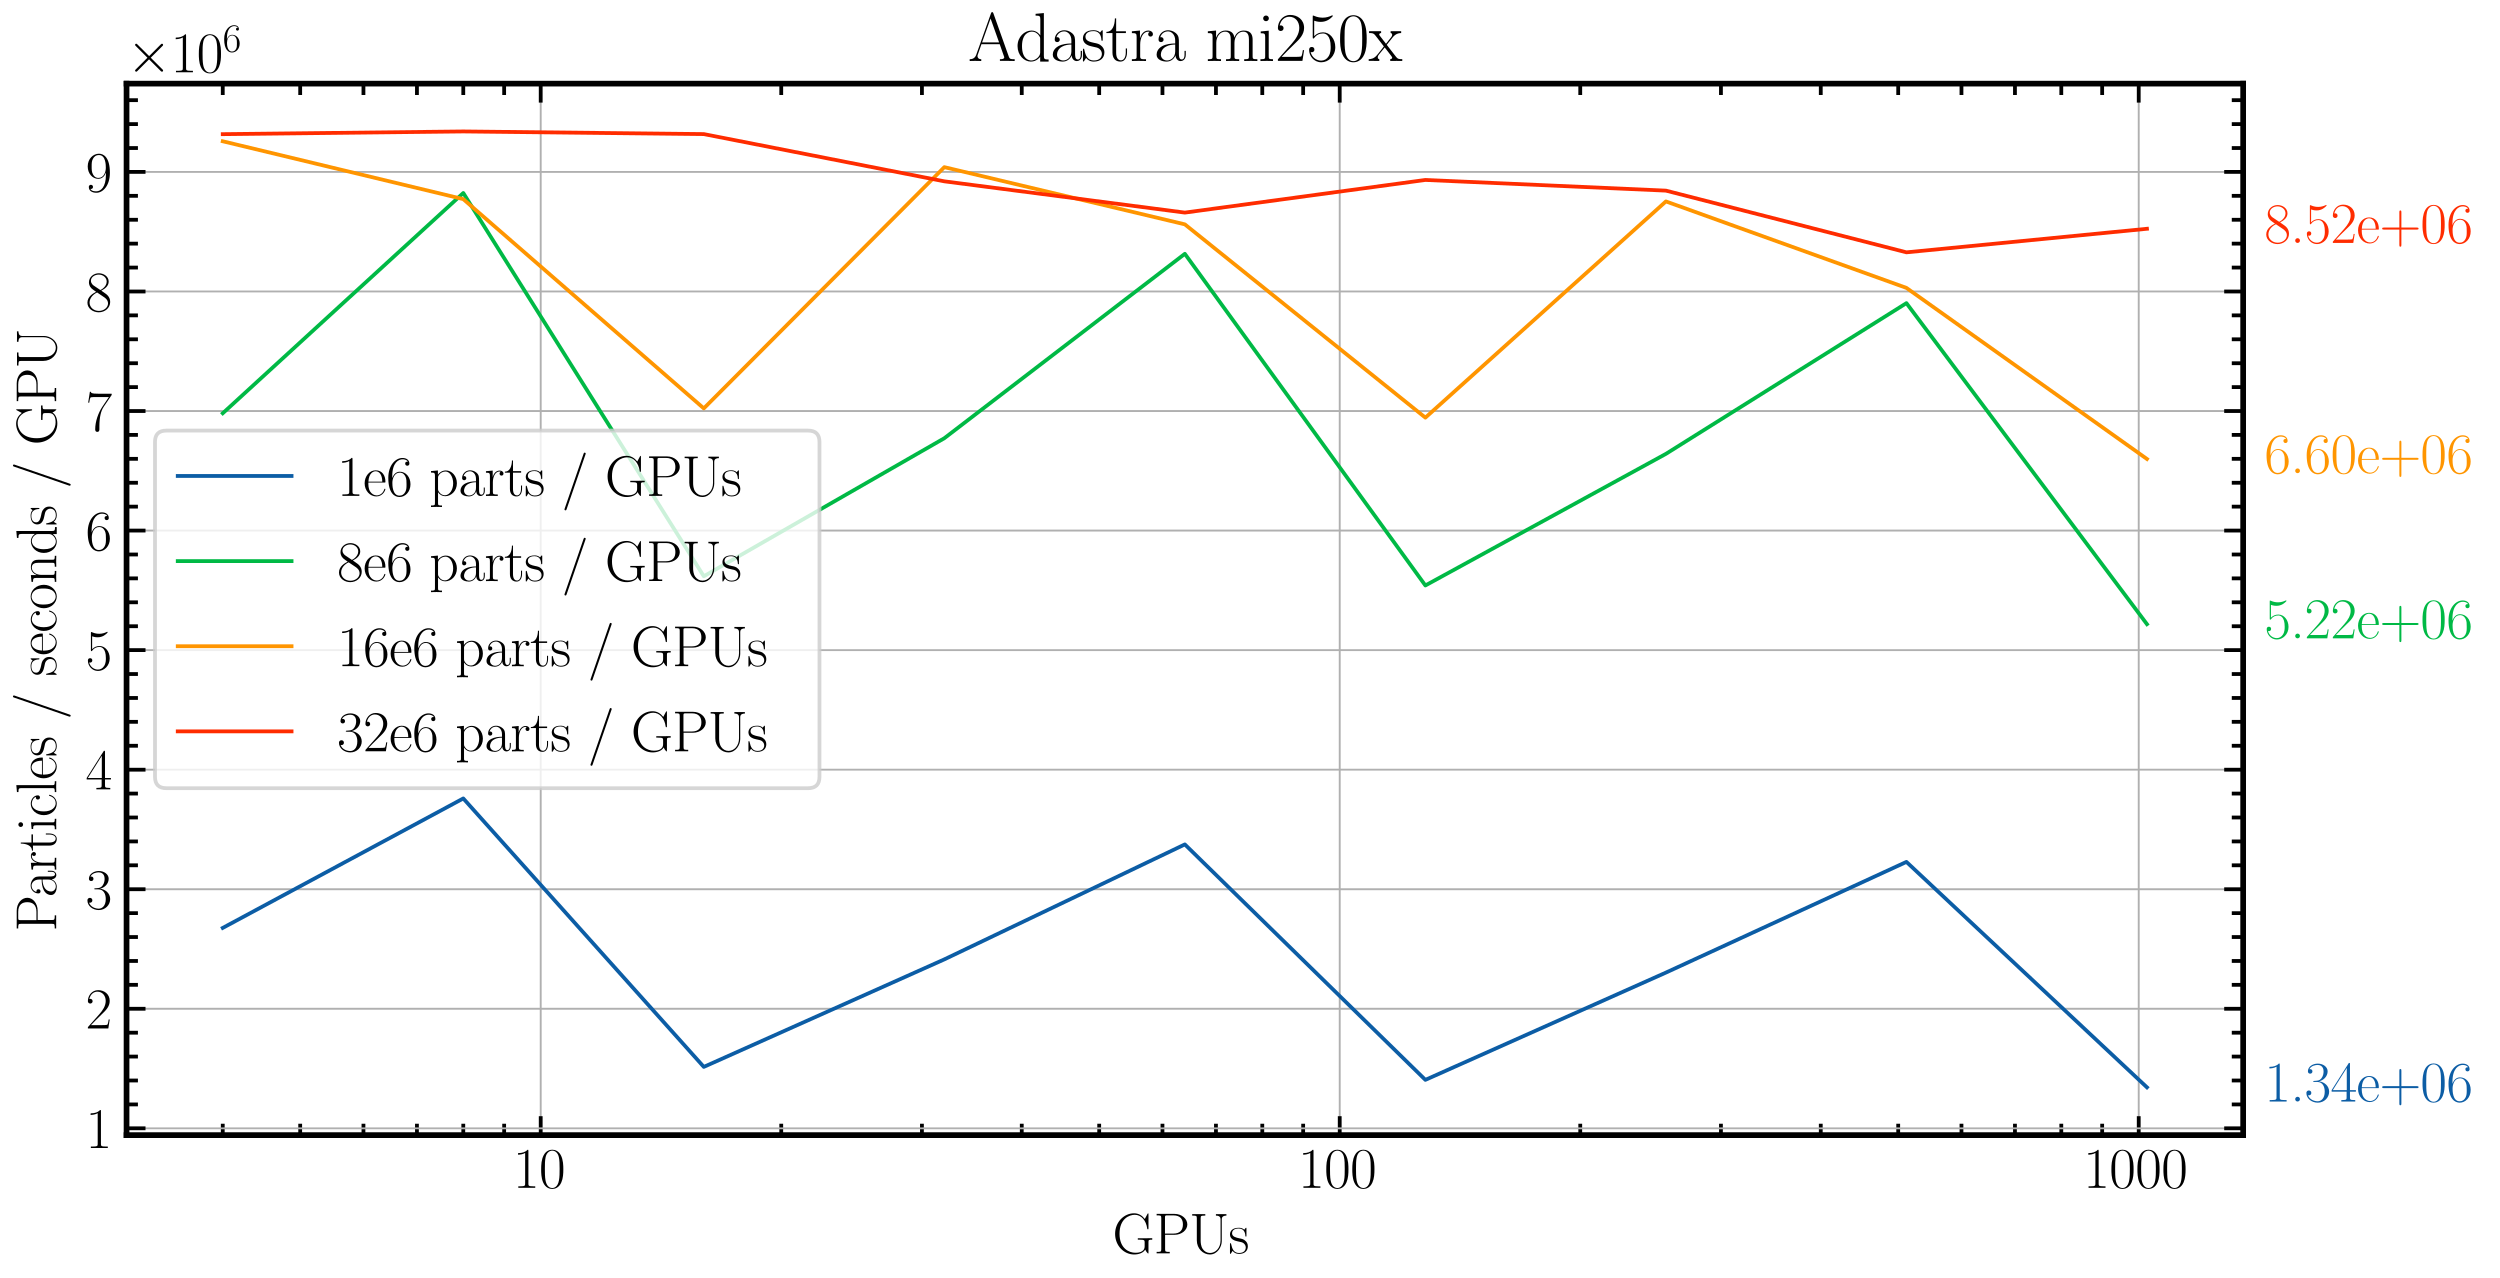 <?xml version="1.0" encoding="utf-8" standalone="no"?>
<!DOCTYPE svg PUBLIC "-//W3C//DTD SVG 1.1//EN"
  "http://www.w3.org/Graphics/SVG/1.1/DTD/svg11.dtd">
<svg xmlns:xlink="http://www.w3.org/1999/xlink" width="659.07pt" height="336.92pt" viewBox="0 0 659.07 336.92" xmlns="http://www.w3.org/2000/svg" version="1.1">
 <defs>
  <style type="text/css">*{stroke-linejoin: round; stroke-linecap: butt}</style>
 </defs>
 <g id="figure_1">
  <g id="patch_1">
   <path d="M 0 336.92 
L 659.07 336.92 
L 659.07 0 
L 0 0 
z
" style="fill: #ffffff"/>
  </g>
  <g id="axes_1">
   <g id="patch_2">
    <path d="M 33.36 299.253 
L 591.36 299.253 
L 591.36 22.053 
L 33.36 22.053 
z
" style="fill: #ffffff"/>
   </g>
   <g id="matplotlib.axis_1">
    <g id="xtick_1">
     <g id="line2d_1">
      <path d="M 142.546 299.253 
L 142.546 22.053 
" clip-path="url(#pb8ce5c65e7)" style="fill: none; stroke: #b0b0b0; stroke-width: 0.5; stroke-linecap: square"/>
     </g>
     <g id="line2d_2">
      <defs>
       <path id="mecbcd2a575" d="M 0 0 
L 0 -5 
" style="stroke: #000000"/>
      </defs>
      <g>
       <use xlink:href="#mecbcd2a575" x="142.546" y="299.253" style="stroke: #000000"/>
      </g>
     </g>
     <g id="line2d_3">
      <defs>
       <path id="meab57b205f" d="M 0 0 
L 0 5 
" style="stroke: #000000"/>
      </defs>
      <g>
       <use xlink:href="#meab57b205f" x="142.546" y="22.053" style="stroke: #000000"/>
      </g>
     </g>
     <g id="text_1">
      <!-- $\mathdefault{10}$ -->
      <g transform="translate(135.23 313.131) scale(0.15 -0.15)">
       <defs>
        <path id="CMR17-31" d="M 1702 4058 
C 1702 4192 1696 4192 1606 4192 
C 1357 3916 979 3827 621 3827 
C 602 3827 570 3827 563 3808 
C 557 3795 557 3782 557 3648 
C 755 3648 1088 3686 1344 3839 
L 1344 461 
C 1344 236 1331 160 781 160 
L 589 160 
L 589 0 
C 896 0 1216 0 1523 0 
C 1830 0 2150 0 2458 0 
L 2458 160 
L 2266 160 
C 1715 160 1702 230 1702 458 
L 1702 4058 
z
" transform="scale(0.016)"/>
        <path id="CMR17-30" d="M 2688 2025 
C 2688 2416 2682 3080 2413 3591 
C 2176 4039 1798 4198 1466 4198 
C 1158 4198 768 4058 525 3597 
C 269 3118 243 2524 243 2025 
C 243 1661 250 1106 448 619 
C 723 -39 1216 -128 1466 -128 
C 1760 -128 2208 -7 2470 600 
C 2662 1042 2688 1559 2688 2025 
z
M 1466 -26 
C 1056 -26 813 325 723 812 
C 653 1188 653 1738 653 2096 
C 653 2588 653 2997 736 3387 
C 858 3929 1216 4096 1466 4096 
C 1728 4096 2067 3923 2189 3400 
C 2272 3036 2278 2607 2278 2096 
C 2278 1680 2278 1169 2202 792 
C 2067 95 1690 -26 1466 -26 
z
" transform="scale(0.016)"/>
       </defs>
       <use xlink:href="#CMR17-31" transform="scale(0.996)"/>
       <use xlink:href="#CMR17-30" transform="translate(45.69 0) scale(0.996)"/>
      </g>
     </g>
    </g>
    <g id="xtick_2">
     <g id="line2d_4">
      <path d="M 353.187 299.253 
L 353.187 22.053 
" clip-path="url(#pb8ce5c65e7)" style="fill: none; stroke: #b0b0b0; stroke-width: 0.5; stroke-linecap: square"/>
     </g>
     <g id="line2d_5">
      <g>
       <use xlink:href="#mecbcd2a575" x="353.187" y="299.253" style="stroke: #000000"/>
      </g>
     </g>
     <g id="line2d_6">
      <g>
       <use xlink:href="#meab57b205f" x="353.187" y="22.053" style="stroke: #000000"/>
      </g>
     </g>
     <g id="text_2">
      <!-- $\mathdefault{100}$ -->
      <g transform="translate(342.212 313.131) scale(0.15 -0.15)">
       <use xlink:href="#CMR17-31" transform="scale(0.996)"/>
       <use xlink:href="#CMR17-30" transform="translate(45.69 0) scale(0.996)"/>
       <use xlink:href="#CMR17-30" transform="translate(91.381 0) scale(0.996)"/>
      </g>
     </g>
    </g>
    <g id="xtick_3">
     <g id="line2d_7">
      <path d="M 563.827 299.253 
L 563.827 22.053 
" clip-path="url(#pb8ce5c65e7)" style="fill: none; stroke: #b0b0b0; stroke-width: 0.5; stroke-linecap: square"/>
     </g>
     <g id="line2d_8">
      <g>
       <use xlink:href="#mecbcd2a575" x="563.827" y="299.253" style="stroke: #000000"/>
      </g>
     </g>
     <g id="line2d_9">
      <g>
       <use xlink:href="#meab57b205f" x="563.827" y="22.053" style="stroke: #000000"/>
      </g>
     </g>
     <g id="text_3">
      <!-- $\mathdefault{1000}$ -->
      <g transform="translate(549.194 313.131) scale(0.15 -0.15)">
       <use xlink:href="#CMR17-31" transform="scale(0.996)"/>
       <use xlink:href="#CMR17-30" transform="translate(45.69 0) scale(0.996)"/>
       <use xlink:href="#CMR17-30" transform="translate(91.381 0) scale(0.996)"/>
       <use xlink:href="#CMR17-30" transform="translate(137.071 0) scale(0.996)"/>
      </g>
     </g>
    </g>
    <g id="xtick_4">
     <g id="line2d_10">
      <defs>
       <path id="m9c20b7ab90" d="M 0 0 
L 0 -3 
" style="stroke: #000000"/>
      </defs>
      <g>
       <use xlink:href="#m9c20b7ab90" x="58.724" y="299.253" style="stroke: #000000"/>
      </g>
     </g>
     <g id="line2d_11">
      <defs>
       <path id="mf981d52b61" d="M 0 0 
L 0 3 
" style="stroke: #000000"/>
      </defs>
      <g>
       <use xlink:href="#mf981d52b61" x="58.724" y="22.053" style="stroke: #000000"/>
      </g>
     </g>
    </g>
    <g id="xtick_5">
     <g id="line2d_12">
      <g>
       <use xlink:href="#m9c20b7ab90" x="79.137" y="299.253" style="stroke: #000000"/>
      </g>
     </g>
     <g id="line2d_13">
      <g>
       <use xlink:href="#mf981d52b61" x="79.137" y="22.053" style="stroke: #000000"/>
      </g>
     </g>
    </g>
    <g id="xtick_6">
     <g id="line2d_14">
      <g>
       <use xlink:href="#m9c20b7ab90" x="95.816" y="299.253" style="stroke: #000000"/>
      </g>
     </g>
     <g id="line2d_15">
      <g>
       <use xlink:href="#mf981d52b61" x="95.816" y="22.053" style="stroke: #000000"/>
      </g>
     </g>
    </g>
    <g id="xtick_7">
     <g id="line2d_16">
      <g>
       <use xlink:href="#m9c20b7ab90" x="109.917" y="299.253" style="stroke: #000000"/>
      </g>
     </g>
     <g id="line2d_17">
      <g>
       <use xlink:href="#mf981d52b61" x="109.917" y="22.053" style="stroke: #000000"/>
      </g>
     </g>
    </g>
    <g id="xtick_8">
     <g id="line2d_18">
      <g>
       <use xlink:href="#m9c20b7ab90" x="122.133" y="299.253" style="stroke: #000000"/>
      </g>
     </g>
     <g id="line2d_19">
      <g>
       <use xlink:href="#mf981d52b61" x="122.133" y="22.053" style="stroke: #000000"/>
      </g>
     </g>
    </g>
    <g id="xtick_9">
     <g id="line2d_20">
      <g>
       <use xlink:href="#m9c20b7ab90" x="132.908" y="299.253" style="stroke: #000000"/>
      </g>
     </g>
     <g id="line2d_21">
      <g>
       <use xlink:href="#mf981d52b61" x="132.908" y="22.053" style="stroke: #000000"/>
      </g>
     </g>
    </g>
    <g id="xtick_10">
     <g id="line2d_22">
      <g>
       <use xlink:href="#m9c20b7ab90" x="205.955" y="299.253" style="stroke: #000000"/>
      </g>
     </g>
     <g id="line2d_23">
      <g>
       <use xlink:href="#mf981d52b61" x="205.955" y="22.053" style="stroke: #000000"/>
      </g>
     </g>
    </g>
    <g id="xtick_11">
     <g id="line2d_24">
      <g>
       <use xlink:href="#m9c20b7ab90" x="243.047" y="299.253" style="stroke: #000000"/>
      </g>
     </g>
     <g id="line2d_25">
      <g>
       <use xlink:href="#mf981d52b61" x="243.047" y="22.053" style="stroke: #000000"/>
      </g>
     </g>
    </g>
    <g id="xtick_12">
     <g id="line2d_26">
      <g>
       <use xlink:href="#m9c20b7ab90" x="269.364" y="299.253" style="stroke: #000000"/>
      </g>
     </g>
     <g id="line2d_27">
      <g>
       <use xlink:href="#mf981d52b61" x="269.364" y="22.053" style="stroke: #000000"/>
      </g>
     </g>
    </g>
    <g id="xtick_13">
     <g id="line2d_28">
      <g>
       <use xlink:href="#m9c20b7ab90" x="289.777" y="299.253" style="stroke: #000000"/>
      </g>
     </g>
     <g id="line2d_29">
      <g>
       <use xlink:href="#mf981d52b61" x="289.777" y="22.053" style="stroke: #000000"/>
      </g>
     </g>
    </g>
    <g id="xtick_14">
     <g id="line2d_30">
      <g>
       <use xlink:href="#m9c20b7ab90" x="306.456" y="299.253" style="stroke: #000000"/>
      </g>
     </g>
     <g id="line2d_31">
      <g>
       <use xlink:href="#mf981d52b61" x="306.456" y="22.053" style="stroke: #000000"/>
      </g>
     </g>
    </g>
    <g id="xtick_15">
     <g id="line2d_32">
      <g>
       <use xlink:href="#m9c20b7ab90" x="320.558" y="299.253" style="stroke: #000000"/>
      </g>
     </g>
     <g id="line2d_33">
      <g>
       <use xlink:href="#mf981d52b61" x="320.558" y="22.053" style="stroke: #000000"/>
      </g>
     </g>
    </g>
    <g id="xtick_16">
     <g id="line2d_34">
      <g>
       <use xlink:href="#m9c20b7ab90" x="332.773" y="299.253" style="stroke: #000000"/>
      </g>
     </g>
     <g id="line2d_35">
      <g>
       <use xlink:href="#mf981d52b61" x="332.773" y="22.053" style="stroke: #000000"/>
      </g>
     </g>
    </g>
    <g id="xtick_17">
     <g id="line2d_36">
      <g>
       <use xlink:href="#m9c20b7ab90" x="343.548" y="299.253" style="stroke: #000000"/>
      </g>
     </g>
     <g id="line2d_37">
      <g>
       <use xlink:href="#mf981d52b61" x="343.548" y="22.053" style="stroke: #000000"/>
      </g>
     </g>
    </g>
    <g id="xtick_18">
     <g id="line2d_38">
      <g>
       <use xlink:href="#m9c20b7ab90" x="416.596" y="299.253" style="stroke: #000000"/>
      </g>
     </g>
     <g id="line2d_39">
      <g>
       <use xlink:href="#mf981d52b61" x="416.596" y="22.053" style="stroke: #000000"/>
      </g>
     </g>
    </g>
    <g id="xtick_19">
     <g id="line2d_40">
      <g>
       <use xlink:href="#m9c20b7ab90" x="453.688" y="299.253" style="stroke: #000000"/>
      </g>
     </g>
     <g id="line2d_41">
      <g>
       <use xlink:href="#mf981d52b61" x="453.688" y="22.053" style="stroke: #000000"/>
      </g>
     </g>
    </g>
    <g id="xtick_20">
     <g id="line2d_42">
      <g>
       <use xlink:href="#m9c20b7ab90" x="480.005" y="299.253" style="stroke: #000000"/>
      </g>
     </g>
     <g id="line2d_43">
      <g>
       <use xlink:href="#mf981d52b61" x="480.005" y="22.053" style="stroke: #000000"/>
      </g>
     </g>
    </g>
    <g id="xtick_21">
     <g id="line2d_44">
      <g>
       <use xlink:href="#m9c20b7ab90" x="500.418" y="299.253" style="stroke: #000000"/>
      </g>
     </g>
     <g id="line2d_45">
      <g>
       <use xlink:href="#mf981d52b61" x="500.418" y="22.053" style="stroke: #000000"/>
      </g>
     </g>
    </g>
    <g id="xtick_22">
     <g id="line2d_46">
      <g>
       <use xlink:href="#m9c20b7ab90" x="517.097" y="299.253" style="stroke: #000000"/>
      </g>
     </g>
     <g id="line2d_47">
      <g>
       <use xlink:href="#mf981d52b61" x="517.097" y="22.053" style="stroke: #000000"/>
      </g>
     </g>
    </g>
    <g id="xtick_23">
     <g id="line2d_48">
      <g>
       <use xlink:href="#m9c20b7ab90" x="531.198" y="299.253" style="stroke: #000000"/>
      </g>
     </g>
     <g id="line2d_49">
      <g>
       <use xlink:href="#mf981d52b61" x="531.198" y="22.053" style="stroke: #000000"/>
      </g>
     </g>
    </g>
    <g id="xtick_24">
     <g id="line2d_50">
      <g>
       <use xlink:href="#m9c20b7ab90" x="543.414" y="299.253" style="stroke: #000000"/>
      </g>
     </g>
     <g id="line2d_51">
      <g>
       <use xlink:href="#mf981d52b61" x="543.414" y="22.053" style="stroke: #000000"/>
      </g>
     </g>
    </g>
    <g id="xtick_25">
     <g id="line2d_52">
      <g>
       <use xlink:href="#m9c20b7ab90" x="554.189" y="299.253" style="stroke: #000000"/>
      </g>
     </g>
     <g id="line2d_53">
      <g>
       <use xlink:href="#mf981d52b61" x="554.189" y="22.053" style="stroke: #000000"/>
      </g>
     </g>
    </g>
    <g id="text_4">
     <!-- GPUs -->
     <g transform="translate(293.271 330.414) scale(0.15 -0.15)">
      <defs>
       <path id="CMR17-47" d="M 3974 1233 
C 3974 1473 3994 1505 4390 1505 
L 4390 1670 
C 4237 1664 3891 1664 3718 1664 
C 3539 1664 3040 1664 2797 1664 
L 2797 1505 
L 2989 1505 
C 3539 1505 3552 1434 3552 1201 
L 3552 774 
C 3552 63 2720 63 2522 63 
C 1862 63 781 511 781 2160 
C 781 3808 1843 4250 2464 4250 
C 3187 4250 3712 3626 3834 2741 
C 3846 2664 3846 2651 3904 2651 
C 3974 2651 3974 2664 3974 2779 
L 3974 4288 
C 3974 4402 3968 4409 3930 4409 
C 3904 4409 3898 4402 3853 4326 
L 3571 3791 
C 3258 4187 2874 4416 2381 4416 
C 1286 4416 294 3456 294 2148 
C 294 845 1267 -128 2394 -128 
C 2912 -128 3418 56 3616 417 
C 3725 158 3904 -20 3936 -20 
C 3968 -20 3974 -13 3974 100 
L 3974 1233 
z
" transform="scale(0.016)"/>
       <path id="CMR17-50" d="M 1267 2042 
L 2291 2042 
C 3117 2042 3718 2578 3718 3184 
C 3718 3791 3130 4352 2291 4352 
L 333 4352 
L 333 4186 
C 774 4186 845 4186 845 3899 
L 845 446 
C 845 160 774 160 333 160 
L 333 0 
C 518 0 858 0 1056 0 
C 1254 0 1594 0 1779 0 
L 1779 160 
C 1338 160 1267 160 1267 446 
L 1267 2042 
z
M 1254 2176 
L 1254 3938 
C 1254 4155 1267 4186 1523 4186 
L 2170 4186 
C 2995 4186 3232 3714 3232 3184 
C 3232 2604 2950 2176 2170 2176 
L 1254 2176 
z
" transform="scale(0.016)"/>
       <path id="CMR17-55" d="M 3456 1433 
C 3456 579 2899 38 2291 38 
C 1965 38 1670 210 1491 477 
C 1286 783 1261 1178 1261 1401 
L 1261 3874 
C 1261 4160 1331 4160 1773 4160 
L 1773 4320 
C 1587 4320 1248 4320 1050 4320 
C 851 4320 512 4320 326 4320 
L 326 4160 
C 768 4160 838 4160 838 3874 
L 838 1433 
C 838 516 1536 -128 2278 -128 
C 3110 -128 3590 719 3590 1344 
L 3590 3766 
C 3590 4122 3917 4160 4102 4160 
L 4102 4326 
C 3955 4320 3686 4320 3526 4320 
C 3366 4320 3091 4320 2944 4326 
L 2944 4160 
C 3456 4160 3456 3861 3456 3702 
L 3456 1433 
z
" transform="scale(0.016)"/>
       <path id="CMR17-73" d="M 1978 2697 
C 1978 2813 1971 2819 1933 2819 
C 1907 2819 1901 2813 1824 2717 
C 1805 2691 1747 2626 1728 2601 
C 1523 2819 1235 2819 1126 2819 
C 416 2819 160 2447 160 2076 
C 160 1498 813 1365 998 1325 
C 1402 1243 1542 1217 1677 1101 
C 1760 1025 1901 884 1901 654 
C 1901 384 1747 38 1158 38 
C 602 38 403 460 288 1021 
C 269 1110 269 1117 218 1117 
C 166 1117 160 1110 160 983 
L 160 63 
C 160 -51 166 -58 205 -58 
C 237 -58 243 -51 275 0 
C 314 57 410 211 448 276 
C 576 103 800 -64 1158 -64 
C 1792 -64 2131 283 2131 784 
C 2131 1112 1958 1285 1875 1362 
C 1683 1561 1459 1606 1190 1657 
C 838 1735 390 1825 390 2217 
C 390 2383 480 2737 1126 2737 
C 1811 2737 1850 2094 1862 1888 
C 1869 1856 1901 1849 1920 1849 
C 1978 1849 1978 1869 1978 1978 
L 1978 2697 
z
" transform="scale(0.016)"/>
      </defs>
      <use xlink:href="#CMR17-47" transform="scale(0.996)"/>
      <use xlink:href="#CMR17-50" transform="translate(72.355 0) scale(0.996)"/>
      <use xlink:href="#CMR17-55" transform="translate(134.942 0) scale(0.996)"/>
      <use xlink:href="#CMR17-73" transform="translate(204.014 0) scale(0.996)"/>
     </g>
    </g>
   </g>
   <g id="matplotlib.axis_2">
    <g id="ytick_1">
     <g id="line2d_54">
      <path d="M 33.36 297.457 
L 591.36 297.457 
" clip-path="url(#pb8ce5c65e7)" style="fill: none; stroke: #b0b0b0; stroke-width: 0.5; stroke-linecap: square"/>
     </g>
     <g id="line2d_55">
      <defs>
       <path id="m1836c94240" d="M 0 0 
L 5 0 
" style="stroke: #000000"/>
      </defs>
      <g>
       <use xlink:href="#m1836c94240" x="33.36" y="297.457" style="stroke: #000000"/>
      </g>
     </g>
     <g id="line2d_56">
      <defs>
       <path id="m3f3c393ff5" d="M 0 0 
L -5 0 
" style="stroke: #000000"/>
      </defs>
      <g>
       <use xlink:href="#m3f3c393ff5" x="591.36" y="297.457" style="stroke: #000000"/>
      </g>
     </g>
     <g id="text_5">
      <!-- $\mathdefault{1}$ -->
      <g transform="translate(22.544 302.645) scale(0.15 -0.15)">
       <use xlink:href="#CMR17-31" transform="scale(0.996)"/>
      </g>
     </g>
    </g>
    <g id="ytick_2">
     <g id="line2d_57">
      <path d="M 33.36 265.94 
L 591.36 265.94 
" clip-path="url(#pb8ce5c65e7)" style="fill: none; stroke: #b0b0b0; stroke-width: 0.5; stroke-linecap: square"/>
     </g>
     <g id="line2d_58">
      <g>
       <use xlink:href="#m1836c94240" x="33.36" y="265.94" style="stroke: #000000"/>
      </g>
     </g>
     <g id="line2d_59">
      <g>
       <use xlink:href="#m3f3c393ff5" x="591.36" y="265.94" style="stroke: #000000"/>
      </g>
     </g>
     <g id="text_6">
      <!-- $\mathdefault{2}$ -->
      <g transform="translate(22.544 271.129) scale(0.15 -0.15)">
       <defs>
        <path id="CMR17-32" d="M 2669 989 
L 2554 989 
C 2490 536 2438 459 2413 420 
C 2381 369 1920 369 1830 369 
L 602 369 
C 832 619 1280 1072 1824 1597 
C 2214 1967 2669 2402 2669 3035 
C 2669 3790 2067 4224 1395 4224 
C 691 4224 262 3604 262 3030 
C 262 2780 448 2748 525 2748 
C 589 2748 781 2787 781 3010 
C 781 3207 614 3264 525 3264 
C 486 3264 448 3258 422 3245 
C 544 3790 915 4058 1306 4058 
C 1862 4058 2227 3617 2227 3035 
C 2227 2479 1901 2000 1536 1584 
L 262 146 
L 262 0 
L 2515 0 
L 2669 989 
z
" transform="scale(0.016)"/>
       </defs>
       <use xlink:href="#CMR17-32" transform="scale(0.996)"/>
      </g>
     </g>
    </g>
    <g id="ytick_3">
     <g id="line2d_60">
      <path d="M 33.36 234.423 
L 591.36 234.423 
" clip-path="url(#pb8ce5c65e7)" style="fill: none; stroke: #b0b0b0; stroke-width: 0.5; stroke-linecap: square"/>
     </g>
     <g id="line2d_61">
      <g>
       <use xlink:href="#m1836c94240" x="33.36" y="234.423" style="stroke: #000000"/>
      </g>
     </g>
     <g id="line2d_62">
      <g>
       <use xlink:href="#m3f3c393ff5" x="591.36" y="234.423" style="stroke: #000000"/>
      </g>
     </g>
     <g id="text_7">
      <!-- $\mathdefault{3}$ -->
      <g transform="translate(22.544 239.612) scale(0.15 -0.15)">
       <defs>
        <path id="CMR17-33" d="M 1414 2157 
C 1984 2157 2234 1662 2234 1090 
C 2234 320 1824 25 1453 25 
C 1114 25 563 194 390 693 
C 422 680 454 680 486 680 
C 640 680 755 782 755 948 
C 755 1133 614 1216 486 1216 
C 378 1216 211 1165 211 926 
C 211 335 787 -128 1466 -128 
C 2176 -128 2720 430 2720 1085 
C 2720 1707 2208 2157 1600 2227 
C 2086 2328 2554 2756 2554 3329 
C 2554 3820 2048 4179 1472 4179 
C 890 4179 378 3829 378 3329 
C 378 3110 544 3072 627 3072 
C 762 3072 877 3155 877 3321 
C 877 3486 762 3569 627 3569 
C 602 3569 570 3569 544 3557 
C 730 3959 1235 4032 1459 4032 
C 1683 4032 2106 3925 2106 3320 
C 2106 3143 2080 2828 1862 2550 
C 1670 2304 1453 2304 1242 2284 
C 1210 2284 1062 2269 1037 2269 
C 992 2263 966 2257 966 2208 
C 966 2163 973 2157 1101 2157 
L 1414 2157 
z
" transform="scale(0.016)"/>
       </defs>
       <use xlink:href="#CMR17-33" transform="scale(0.996)"/>
      </g>
     </g>
    </g>
    <g id="ytick_4">
     <g id="line2d_63">
      <path d="M 33.36 202.907 
L 591.36 202.907 
" clip-path="url(#pb8ce5c65e7)" style="fill: none; stroke: #b0b0b0; stroke-width: 0.5; stroke-linecap: square"/>
     </g>
     <g id="line2d_64">
      <g>
       <use xlink:href="#m1836c94240" x="33.36" y="202.907" style="stroke: #000000"/>
      </g>
     </g>
     <g id="line2d_65">
      <g>
       <use xlink:href="#m3f3c393ff5" x="591.36" y="202.907" style="stroke: #000000"/>
      </g>
     </g>
     <g id="text_8">
      <!-- $\mathdefault{4}$ -->
      <g transform="translate(22.544 208.096) scale(0.15 -0.15)">
       <defs>
        <path id="CMR17-34" d="M 2150 4122 
C 2150 4256 2144 4256 2029 4256 
L 128 1254 
L 128 1088 
L 1779 1088 
L 1779 457 
C 1779 224 1766 160 1318 160 
L 1197 160 
L 1197 0 
C 1402 0 1747 0 1965 0 
C 2182 0 2528 0 2733 0 
L 2733 160 
L 2611 160 
C 2163 160 2150 224 2150 457 
L 2150 1088 
L 2803 1088 
L 2803 1254 
L 2150 1254 
L 2150 4122 
z
M 1798 3703 
L 1798 1254 
L 256 1254 
L 1798 3703 
z
" transform="scale(0.016)"/>
       </defs>
       <use xlink:href="#CMR17-34" transform="scale(0.996)"/>
      </g>
     </g>
    </g>
    <g id="ytick_5">
     <g id="line2d_66">
      <path d="M 33.36 171.39 
L 591.36 171.39 
" clip-path="url(#pb8ce5c65e7)" style="fill: none; stroke: #b0b0b0; stroke-width: 0.5; stroke-linecap: square"/>
     </g>
     <g id="line2d_67">
      <g>
       <use xlink:href="#m1836c94240" x="33.36" y="171.39" style="stroke: #000000"/>
      </g>
     </g>
     <g id="line2d_68">
      <g>
       <use xlink:href="#m3f3c393ff5" x="591.36" y="171.39" style="stroke: #000000"/>
      </g>
     </g>
     <g id="text_9">
      <!-- $\mathdefault{5}$ -->
      <g transform="translate(22.544 176.579) scale(0.15 -0.15)">
       <defs>
        <path id="CMR17-35" d="M 730 3692 
C 794 3666 1056 3584 1325 3584 
C 1920 3584 2246 3911 2432 4100 
C 2432 4157 2432 4192 2394 4192 
C 2387 4192 2374 4192 2323 4163 
C 2099 4058 1837 3973 1517 3973 
C 1325 3973 1037 3999 723 4139 
C 653 4171 640 4171 634 4171 
C 602 4171 595 4164 595 4037 
L 595 2203 
C 595 2089 595 2057 659 2057 
C 691 2057 704 2070 736 2114 
C 941 2401 1222 2522 1542 2522 
C 1766 2522 2246 2382 2246 1289 
C 2246 1085 2246 715 2054 421 
C 1894 159 1645 25 1370 25 
C 947 25 518 320 403 814 
C 429 807 480 795 506 795 
C 589 795 749 840 749 1038 
C 749 1210 627 1280 506 1280 
C 358 1280 262 1190 262 1011 
C 262 454 704 -128 1382 -128 
C 2042 -128 2669 440 2669 1264 
C 2669 2030 2170 2624 1549 2624 
C 1222 2624 947 2503 730 2274 
L 730 3692 
z
" transform="scale(0.016)"/>
       </defs>
       <use xlink:href="#CMR17-35" transform="scale(0.996)"/>
      </g>
     </g>
    </g>
    <g id="ytick_6">
     <g id="line2d_69">
      <path d="M 33.36 139.874 
L 591.36 139.874 
" clip-path="url(#pb8ce5c65e7)" style="fill: none; stroke: #b0b0b0; stroke-width: 0.5; stroke-linecap: square"/>
     </g>
     <g id="line2d_70">
      <g>
       <use xlink:href="#m1836c94240" x="33.36" y="139.874" style="stroke: #000000"/>
      </g>
     </g>
     <g id="line2d_71">
      <g>
       <use xlink:href="#m3f3c393ff5" x="591.36" y="139.874" style="stroke: #000000"/>
      </g>
     </g>
     <g id="text_10">
      <!-- $\mathdefault{6}$ -->
      <g transform="translate(22.544 145.062) scale(0.15 -0.15)">
       <defs>
        <path id="CMR17-36" d="M 678 2176 
C 678 3690 1395 4032 1811 4032 
C 1946 4032 2272 4009 2400 3776 
C 2298 3776 2106 3776 2106 3553 
C 2106 3381 2246 3323 2336 3323 
C 2394 3323 2566 3348 2566 3560 
C 2566 3954 2246 4179 1805 4179 
C 1043 4179 243 3390 243 1984 
C 243 253 966 -128 1478 -128 
C 2099 -128 2688 427 2688 1283 
C 2688 2081 2170 2662 1517 2662 
C 1126 2662 838 2407 678 1960 
L 678 2176 
z
M 1478 25 
C 691 25 691 1200 691 1436 
C 691 1896 909 2560 1504 2560 
C 1613 2560 1926 2560 2138 2120 
C 2253 1870 2253 1609 2253 1289 
C 2253 944 2253 690 2118 434 
C 1978 171 1773 25 1478 25 
z
" transform="scale(0.016)"/>
       </defs>
       <use xlink:href="#CMR17-36" transform="scale(0.996)"/>
      </g>
     </g>
    </g>
    <g id="ytick_7">
     <g id="line2d_72">
      <path d="M 33.36 108.357 
L 591.36 108.357 
" clip-path="url(#pb8ce5c65e7)" style="fill: none; stroke: #b0b0b0; stroke-width: 0.5; stroke-linecap: square"/>
     </g>
     <g id="line2d_73">
      <g>
       <use xlink:href="#m1836c94240" x="33.36" y="108.357" style="stroke: #000000"/>
      </g>
     </g>
     <g id="line2d_74">
      <g>
       <use xlink:href="#m3f3c393ff5" x="591.36" y="108.357" style="stroke: #000000"/>
      </g>
     </g>
     <g id="text_11">
      <!-- $\mathdefault{7}$ -->
      <g transform="translate(22.544 113.546) scale(0.15 -0.15)">
       <defs>
        <path id="CMR17-37" d="M 2886 3941 
L 2886 4081 
L 1382 4081 
C 634 4081 621 4165 595 4288 
L 480 4288 
L 294 3094 
L 410 3094 
C 429 3215 474 3540 550 3661 
C 589 3712 1062 3712 1171 3712 
L 2579 3712 
L 1869 2661 
C 1395 1954 1069 999 1069 165 
C 1069 89 1069 -128 1299 -128 
C 1530 -128 1530 89 1530 171 
L 1530 465 
C 1530 1508 1709 2196 2003 2636 
L 2886 3941 
z
" transform="scale(0.016)"/>
       </defs>
       <use xlink:href="#CMR17-37" transform="scale(0.996)"/>
      </g>
     </g>
    </g>
    <g id="ytick_8">
     <g id="line2d_75">
      <path d="M 33.36 76.84 
L 591.36 76.84 
" clip-path="url(#pb8ce5c65e7)" style="fill: none; stroke: #b0b0b0; stroke-width: 0.5; stroke-linecap: square"/>
     </g>
     <g id="line2d_76">
      <g>
       <use xlink:href="#m1836c94240" x="33.36" y="76.84" style="stroke: #000000"/>
      </g>
     </g>
     <g id="line2d_77">
      <g>
       <use xlink:href="#m3f3c393ff5" x="591.36" y="76.84" style="stroke: #000000"/>
      </g>
     </g>
     <g id="text_12">
      <!-- $\mathdefault{8}$ -->
      <g transform="translate(22.544 82.029) scale(0.15 -0.15)">
       <defs>
        <path id="CMR17-38" d="M 1741 2264 
C 2144 2467 2554 2773 2554 3263 
C 2554 3841 1990 4179 1472 4179 
C 890 4179 378 3759 378 3180 
C 378 3021 416 2747 666 2505 
C 730 2442 998 2251 1171 2130 
C 883 1983 211 1634 211 934 
C 211 279 838 -128 1459 -128 
C 2144 -128 2720 362 2720 1010 
C 2720 1590 2330 1857 2074 2029 
L 1741 2264 
z
M 902 2822 
C 851 2854 595 3051 595 3351 
C 595 3739 998 4032 1459 4032 
C 1965 4032 2336 3676 2336 3262 
C 2336 2669 1670 2331 1638 2331 
C 1632 2331 1626 2331 1574 2370 
L 902 2822 
z
M 2080 1519 
C 2176 1449 2483 1240 2483 851 
C 2483 381 2010 25 1472 25 
C 890 25 448 438 448 940 
C 448 1443 838 1862 1280 2060 
L 2080 1519 
z
" transform="scale(0.016)"/>
       </defs>
       <use xlink:href="#CMR17-38" transform="scale(0.996)"/>
      </g>
     </g>
    </g>
    <g id="ytick_9">
     <g id="line2d_78">
      <path d="M 33.36 45.324 
L 591.36 45.324 
" clip-path="url(#pb8ce5c65e7)" style="fill: none; stroke: #b0b0b0; stroke-width: 0.5; stroke-linecap: square"/>
     </g>
     <g id="line2d_79">
      <g>
       <use xlink:href="#m1836c94240" x="33.36" y="45.324" style="stroke: #000000"/>
      </g>
     </g>
     <g id="line2d_80">
      <g>
       <use xlink:href="#m3f3c393ff5" x="591.36" y="45.324" style="stroke: #000000"/>
      </g>
     </g>
     <g id="text_13">
      <!-- $\mathdefault{9}$ -->
      <g transform="translate(22.544 50.513) scale(0.15 -0.15)">
       <defs>
        <path id="CMR17-39" d="M 2253 1864 
C 2253 464 1670 31 1190 31 
C 1043 31 685 31 538 294 
C 704 268 826 357 826 518 
C 826 692 685 749 595 749 
C 538 749 365 723 365 506 
C 365 71 742 -128 1203 -128 
C 1939 -128 2688 674 2688 2073 
C 2688 3817 1971 4179 1485 4179 
C 851 4179 243 3628 243 2778 
C 243 1991 762 1408 1414 1408 
C 1952 1408 2189 1903 2253 2112 
L 2253 1864 
z
M 1427 1510 
C 1254 1510 1011 1542 813 1922 
C 678 2169 678 2461 678 2771 
C 678 3146 678 3405 858 3684 
C 947 3817 1114 4032 1485 4032 
C 2240 4032 2240 2885 2240 2632 
C 2240 2182 2035 1510 1427 1510 
z
" transform="scale(0.016)"/>
       </defs>
       <use xlink:href="#CMR17-39" transform="scale(0.996)"/>
      </g>
     </g>
    </g>
    <g id="ytick_10">
     <g id="line2d_81">
      <defs>
       <path id="m8552ab00fa" d="M 0 0 
L 3 0 
" style="stroke: #000000"/>
      </defs>
      <g>
       <use xlink:href="#m8552ab00fa" x="33.36" y="291.153" style="stroke: #000000"/>
      </g>
     </g>
     <g id="line2d_82">
      <defs>
       <path id="mbba5b200b3" d="M 0 0 
L -3 0 
" style="stroke: #000000"/>
      </defs>
      <g>
       <use xlink:href="#mbba5b200b3" x="591.36" y="291.153" style="stroke: #000000"/>
      </g>
     </g>
    </g>
    <g id="ytick_11">
     <g id="line2d_83">
      <g>
       <use xlink:href="#m8552ab00fa" x="33.36" y="284.85" style="stroke: #000000"/>
      </g>
     </g>
     <g id="line2d_84">
      <g>
       <use xlink:href="#mbba5b200b3" x="591.36" y="284.85" style="stroke: #000000"/>
      </g>
     </g>
    </g>
    <g id="ytick_12">
     <g id="line2d_85">
      <g>
       <use xlink:href="#m8552ab00fa" x="33.36" y="278.547" style="stroke: #000000"/>
      </g>
     </g>
     <g id="line2d_86">
      <g>
       <use xlink:href="#mbba5b200b3" x="591.36" y="278.547" style="stroke: #000000"/>
      </g>
     </g>
    </g>
    <g id="ytick_13">
     <g id="line2d_87">
      <g>
       <use xlink:href="#m8552ab00fa" x="33.36" y="272.243" style="stroke: #000000"/>
      </g>
     </g>
     <g id="line2d_88">
      <g>
       <use xlink:href="#mbba5b200b3" x="591.36" y="272.243" style="stroke: #000000"/>
      </g>
     </g>
    </g>
    <g id="ytick_14">
     <g id="line2d_89">
      <g>
       <use xlink:href="#m8552ab00fa" x="33.36" y="259.637" style="stroke: #000000"/>
      </g>
     </g>
     <g id="line2d_90">
      <g>
       <use xlink:href="#mbba5b200b3" x="591.36" y="259.637" style="stroke: #000000"/>
      </g>
     </g>
    </g>
    <g id="ytick_15">
     <g id="line2d_91">
      <g>
       <use xlink:href="#m8552ab00fa" x="33.36" y="253.333" style="stroke: #000000"/>
      </g>
     </g>
     <g id="line2d_92">
      <g>
       <use xlink:href="#mbba5b200b3" x="591.36" y="253.333" style="stroke: #000000"/>
      </g>
     </g>
    </g>
    <g id="ytick_16">
     <g id="line2d_93">
      <g>
       <use xlink:href="#m8552ab00fa" x="33.36" y="247.03" style="stroke: #000000"/>
      </g>
     </g>
     <g id="line2d_94">
      <g>
       <use xlink:href="#mbba5b200b3" x="591.36" y="247.03" style="stroke: #000000"/>
      </g>
     </g>
    </g>
    <g id="ytick_17">
     <g id="line2d_95">
      <g>
       <use xlink:href="#m8552ab00fa" x="33.36" y="240.727" style="stroke: #000000"/>
      </g>
     </g>
     <g id="line2d_96">
      <g>
       <use xlink:href="#mbba5b200b3" x="591.36" y="240.727" style="stroke: #000000"/>
      </g>
     </g>
    </g>
    <g id="ytick_18">
     <g id="line2d_97">
      <g>
       <use xlink:href="#m8552ab00fa" x="33.36" y="228.12" style="stroke: #000000"/>
      </g>
     </g>
     <g id="line2d_98">
      <g>
       <use xlink:href="#mbba5b200b3" x="591.36" y="228.12" style="stroke: #000000"/>
      </g>
     </g>
    </g>
    <g id="ytick_19">
     <g id="line2d_99">
      <g>
       <use xlink:href="#m8552ab00fa" x="33.36" y="221.817" style="stroke: #000000"/>
      </g>
     </g>
     <g id="line2d_100">
      <g>
       <use xlink:href="#mbba5b200b3" x="591.36" y="221.817" style="stroke: #000000"/>
      </g>
     </g>
    </g>
    <g id="ytick_20">
     <g id="line2d_101">
      <g>
       <use xlink:href="#m8552ab00fa" x="33.36" y="215.513" style="stroke: #000000"/>
      </g>
     </g>
     <g id="line2d_102">
      <g>
       <use xlink:href="#mbba5b200b3" x="591.36" y="215.513" style="stroke: #000000"/>
      </g>
     </g>
    </g>
    <g id="ytick_21">
     <g id="line2d_103">
      <g>
       <use xlink:href="#m8552ab00fa" x="33.36" y="209.21" style="stroke: #000000"/>
      </g>
     </g>
     <g id="line2d_104">
      <g>
       <use xlink:href="#mbba5b200b3" x="591.36" y="209.21" style="stroke: #000000"/>
      </g>
     </g>
    </g>
    <g id="ytick_22">
     <g id="line2d_105">
      <g>
       <use xlink:href="#m8552ab00fa" x="33.36" y="196.603" style="stroke: #000000"/>
      </g>
     </g>
     <g id="line2d_106">
      <g>
       <use xlink:href="#mbba5b200b3" x="591.36" y="196.603" style="stroke: #000000"/>
      </g>
     </g>
    </g>
    <g id="ytick_23">
     <g id="line2d_107">
      <g>
       <use xlink:href="#m8552ab00fa" x="33.36" y="190.3" style="stroke: #000000"/>
      </g>
     </g>
     <g id="line2d_108">
      <g>
       <use xlink:href="#mbba5b200b3" x="591.36" y="190.3" style="stroke: #000000"/>
      </g>
     </g>
    </g>
    <g id="ytick_24">
     <g id="line2d_109">
      <g>
       <use xlink:href="#m8552ab00fa" x="33.36" y="183.997" style="stroke: #000000"/>
      </g>
     </g>
     <g id="line2d_110">
      <g>
       <use xlink:href="#mbba5b200b3" x="591.36" y="183.997" style="stroke: #000000"/>
      </g>
     </g>
    </g>
    <g id="ytick_25">
     <g id="line2d_111">
      <g>
       <use xlink:href="#m8552ab00fa" x="33.36" y="177.694" style="stroke: #000000"/>
      </g>
     </g>
     <g id="line2d_112">
      <g>
       <use xlink:href="#mbba5b200b3" x="591.36" y="177.694" style="stroke: #000000"/>
      </g>
     </g>
    </g>
    <g id="ytick_26">
     <g id="line2d_113">
      <g>
       <use xlink:href="#m8552ab00fa" x="33.36" y="165.087" style="stroke: #000000"/>
      </g>
     </g>
     <g id="line2d_114">
      <g>
       <use xlink:href="#mbba5b200b3" x="591.36" y="165.087" style="stroke: #000000"/>
      </g>
     </g>
    </g>
    <g id="ytick_27">
     <g id="line2d_115">
      <g>
       <use xlink:href="#m8552ab00fa" x="33.36" y="158.784" style="stroke: #000000"/>
      </g>
     </g>
     <g id="line2d_116">
      <g>
       <use xlink:href="#mbba5b200b3" x="591.36" y="158.784" style="stroke: #000000"/>
      </g>
     </g>
    </g>
    <g id="ytick_28">
     <g id="line2d_117">
      <g>
       <use xlink:href="#m8552ab00fa" x="33.36" y="152.48" style="stroke: #000000"/>
      </g>
     </g>
     <g id="line2d_118">
      <g>
       <use xlink:href="#mbba5b200b3" x="591.36" y="152.48" style="stroke: #000000"/>
      </g>
     </g>
    </g>
    <g id="ytick_29">
     <g id="line2d_119">
      <g>
       <use xlink:href="#m8552ab00fa" x="33.36" y="146.177" style="stroke: #000000"/>
      </g>
     </g>
     <g id="line2d_120">
      <g>
       <use xlink:href="#mbba5b200b3" x="591.36" y="146.177" style="stroke: #000000"/>
      </g>
     </g>
    </g>
    <g id="ytick_30">
     <g id="line2d_121">
      <g>
       <use xlink:href="#m8552ab00fa" x="33.36" y="133.57" style="stroke: #000000"/>
      </g>
     </g>
     <g id="line2d_122">
      <g>
       <use xlink:href="#mbba5b200b3" x="591.36" y="133.57" style="stroke: #000000"/>
      </g>
     </g>
    </g>
    <g id="ytick_31">
     <g id="line2d_123">
      <g>
       <use xlink:href="#m8552ab00fa" x="33.36" y="127.267" style="stroke: #000000"/>
      </g>
     </g>
     <g id="line2d_124">
      <g>
       <use xlink:href="#mbba5b200b3" x="591.36" y="127.267" style="stroke: #000000"/>
      </g>
     </g>
    </g>
    <g id="ytick_32">
     <g id="line2d_125">
      <g>
       <use xlink:href="#m8552ab00fa" x="33.36" y="120.964" style="stroke: #000000"/>
      </g>
     </g>
     <g id="line2d_126">
      <g>
       <use xlink:href="#mbba5b200b3" x="591.36" y="120.964" style="stroke: #000000"/>
      </g>
     </g>
    </g>
    <g id="ytick_33">
     <g id="line2d_127">
      <g>
       <use xlink:href="#m8552ab00fa" x="33.36" y="114.66" style="stroke: #000000"/>
      </g>
     </g>
     <g id="line2d_128">
      <g>
       <use xlink:href="#mbba5b200b3" x="591.36" y="114.66" style="stroke: #000000"/>
      </g>
     </g>
    </g>
    <g id="ytick_34">
     <g id="line2d_129">
      <g>
       <use xlink:href="#m8552ab00fa" x="33.36" y="102.054" style="stroke: #000000"/>
      </g>
     </g>
     <g id="line2d_130">
      <g>
       <use xlink:href="#mbba5b200b3" x="591.36" y="102.054" style="stroke: #000000"/>
      </g>
     </g>
    </g>
    <g id="ytick_35">
     <g id="line2d_131">
      <g>
       <use xlink:href="#m8552ab00fa" x="33.36" y="95.75" style="stroke: #000000"/>
      </g>
     </g>
     <g id="line2d_132">
      <g>
       <use xlink:href="#mbba5b200b3" x="591.36" y="95.75" style="stroke: #000000"/>
      </g>
     </g>
    </g>
    <g id="ytick_36">
     <g id="line2d_133">
      <g>
       <use xlink:href="#m8552ab00fa" x="33.36" y="89.447" style="stroke: #000000"/>
      </g>
     </g>
     <g id="line2d_134">
      <g>
       <use xlink:href="#mbba5b200b3" x="591.36" y="89.447" style="stroke: #000000"/>
      </g>
     </g>
    </g>
    <g id="ytick_37">
     <g id="line2d_135">
      <g>
       <use xlink:href="#m8552ab00fa" x="33.36" y="83.144" style="stroke: #000000"/>
      </g>
     </g>
     <g id="line2d_136">
      <g>
       <use xlink:href="#mbba5b200b3" x="591.36" y="83.144" style="stroke: #000000"/>
      </g>
     </g>
    </g>
    <g id="ytick_38">
     <g id="line2d_137">
      <g>
       <use xlink:href="#m8552ab00fa" x="33.36" y="70.537" style="stroke: #000000"/>
      </g>
     </g>
     <g id="line2d_138">
      <g>
       <use xlink:href="#mbba5b200b3" x="591.36" y="70.537" style="stroke: #000000"/>
      </g>
     </g>
    </g>
    <g id="ytick_39">
     <g id="line2d_139">
      <g>
       <use xlink:href="#m8552ab00fa" x="33.36" y="64.234" style="stroke: #000000"/>
      </g>
     </g>
     <g id="line2d_140">
      <g>
       <use xlink:href="#mbba5b200b3" x="591.36" y="64.234" style="stroke: #000000"/>
      </g>
     </g>
    </g>
    <g id="ytick_40">
     <g id="line2d_141">
      <g>
       <use xlink:href="#m8552ab00fa" x="33.36" y="57.93" style="stroke: #000000"/>
      </g>
     </g>
     <g id="line2d_142">
      <g>
       <use xlink:href="#mbba5b200b3" x="591.36" y="57.93" style="stroke: #000000"/>
      </g>
     </g>
    </g>
    <g id="ytick_41">
     <g id="line2d_143">
      <g>
       <use xlink:href="#m8552ab00fa" x="33.36" y="51.627" style="stroke: #000000"/>
      </g>
     </g>
     <g id="line2d_144">
      <g>
       <use xlink:href="#mbba5b200b3" x="591.36" y="51.627" style="stroke: #000000"/>
      </g>
     </g>
    </g>
    <g id="ytick_42">
     <g id="line2d_145">
      <g>
       <use xlink:href="#m8552ab00fa" x="33.36" y="39.021" style="stroke: #000000"/>
      </g>
     </g>
     <g id="line2d_146">
      <g>
       <use xlink:href="#mbba5b200b3" x="591.36" y="39.021" style="stroke: #000000"/>
      </g>
     </g>
    </g>
    <g id="ytick_43">
     <g id="line2d_147">
      <g>
       <use xlink:href="#m8552ab00fa" x="33.36" y="32.717" style="stroke: #000000"/>
      </g>
     </g>
     <g id="line2d_148">
      <g>
       <use xlink:href="#mbba5b200b3" x="591.36" y="32.717" style="stroke: #000000"/>
      </g>
     </g>
    </g>
    <g id="ytick_44">
     <g id="line2d_149">
      <g>
       <use xlink:href="#m8552ab00fa" x="33.36" y="26.414" style="stroke: #000000"/>
      </g>
     </g>
     <g id="line2d_150">
      <g>
       <use xlink:href="#mbba5b200b3" x="591.36" y="26.414" style="stroke: #000000"/>
      </g>
     </g>
    </g>
    <g id="text_14">
     <!-- Particles / seconds / GPU -->
     <g transform="translate(14.808 245.567) rotate(-90) scale(0.15 -0.15)">
      <defs>
       <path id="CMR17-61" d="M 2304 1653 
C 2304 2072 2304 2294 2035 2543 
C 1798 2752 1523 2816 1306 2816 
C 800 2816 435 2407 435 1971 
C 435 1728 627 1728 666 1728 
C 749 1728 896 1778 896 1954 
C 896 2112 774 2181 666 2181 
C 640 2181 608 2174 589 2168 
C 723 2592 1069 2714 1293 2714 
C 1613 2714 1965 2429 1965 1885 
L 1965 1600 
C 1587 1600 1133 1549 774 1357 
C 371 1133 256 813 256 570 
C 256 77 832 -64 1171 -64 
C 1523 -64 1850 139 1990 511 
C 2003 233 2182 -18 2464 -18 
C 2598 -18 2938 70 2938 567 
L 2938 920 
L 2822 920 
L 2822 562 
C 2822 178 2650 128 2566 128 
C 2304 128 2304 458 2304 738 
L 2304 1653 
z
M 1965 870 
C 1965 317 1568 38 1216 38 
C 896 38 646 275 646 570 
C 646 761 730 1100 1101 1305 
C 1408 1478 1760 1504 1965 1504 
L 1965 870 
z
" transform="scale(0.016)"/>
       <path id="CMR17-72" d="M 960 1497 
C 960 2112 1222 2688 1702 2688 
C 1747 2688 1792 2682 1837 2662 
C 1837 2662 1696 2617 1696 2452 
C 1696 2298 1818 2234 1914 2234 
C 1990 2234 2131 2279 2131 2458 
C 2131 2663 1926 2790 1709 2790 
C 1222 2790 1011 2317 947 2093 
L 941 2093 
L 941 2790 
L 198 2720 
L 198 2554 
C 576 2554 634 2515 634 2208 
L 634 428 
C 634 184 608 153 198 153 
L 198 -13 
C 352 0 646 0 813 0 
C 998 0 1325 0 1498 -13 
L 1498 153 
C 1037 153 960 153 960 440 
L 960 1497 
z
" transform="scale(0.016)"/>
       <path id="CMR17-74" d="M 966 2560 
L 1862 2560 
L 1862 2725 
L 966 2725 
L 966 3904 
L 851 3904 
C 838 3245 614 2668 70 2668 
L 70 2560 
L 627 2560 
L 627 771 
C 627 650 627 -64 1370 -64 
C 1747 -64 1965 306 1965 777 
L 1965 1140 
L 1850 1140 
L 1850 783 
C 1850 344 1677 51 1408 51 
C 1222 51 966 178 966 758 
L 966 2560 
z
" transform="scale(0.016)"/>
       <path id="CMR17-69" d="M 992 3909 
C 992 4049 877 4170 730 4170 
C 589 4170 467 4056 467 3909 
C 467 3769 582 3648 730 3648 
C 870 3648 992 3763 992 3909 
z
M 243 2706 
L 243 2541 
C 602 2541 653 2502 653 2197 
L 653 427 
C 653 184 627 153 218 153 
L 218 -13 
C 371 0 646 0 806 0 
C 960 0 1222 0 1370 -13 
L 1370 153 
C 992 153 979 191 979 420 
L 979 2776 
L 243 2706 
z
" transform="scale(0.016)"/>
       <path id="CMR17-63" d="M 2234 2240 
C 2112 2240 1933 2240 1933 2017 
C 1933 1838 2080 1787 2163 1787 
C 2208 1787 2394 1807 2394 2024 
C 2394 2467 1958 2803 1466 2803 
C 787 2803 211 2178 211 1363 
C 211 516 813 -64 1466 -64 
C 2259 -64 2458 677 2458 748 
C 2458 774 2451 793 2406 793 
C 2362 793 2355 787 2330 703 
C 2163 180 1798 51 1523 51 
C 1114 51 621 427 621 1369 
C 621 2338 1094 2688 1472 2688 
C 1722 2688 2093 2573 2234 2240 
z
" transform="scale(0.016)"/>
       <path id="CMR17-6c" d="M 979 4396 
L 218 4326 
L 218 4160 
C 595 4160 653 4122 653 3817 
L 653 426 
C 653 184 627 153 218 153 
L 218 -13 
C 371 0 653 0 813 0 
C 979 0 1261 0 1414 -13 
L 1414 153 
C 1005 153 979 178 979 426 
L 979 4396 
z
" transform="scale(0.016)"/>
       <path id="CMR17-65" d="M 2438 1472 
C 2464 1498 2464 1511 2464 1576 
C 2464 2238 2118 2816 1389 2816 
C 710 2816 173 2169 173 1383 
C 173 551 781 -64 1459 -64 
C 2176 -64 2458 607 2458 740 
C 2458 784 2419 784 2406 784 
C 2362 784 2355 771 2330 696 
C 2189 265 1837 51 1504 51 
C 1229 51 954 203 781 480 
C 582 803 582 1176 582 1472 
L 2438 1472 
z
M 589 1568 
C 634 2505 1126 2714 1382 2714 
C 1818 2714 2112 2297 2118 1568 
L 589 1568 
z
" transform="scale(0.016)"/>
       <path id="CMR17-2f" d="M 2605 4545 
C 2637 4627 2637 4640 2637 4653 
C 2637 4729 2579 4768 2528 4768 
C 2451 4768 2426 4717 2400 4640 
L 326 -1377 
C 294 -1460 294 -1473 294 -1486 
C 294 -1562 352 -1600 403 -1600 
C 480 -1600 506 -1549 531 -1473 
L 2605 4545 
z
" transform="scale(0.016)"/>
       <path id="CMR17-6f" d="M 2758 1356 
C 2758 2176 2163 2816 1466 2816 
C 768 2816 173 2176 173 1356 
C 173 551 768 -64 1466 -64 
C 2163 -64 2758 551 2758 1356 
z
M 1466 51 
C 1165 51 909 230 762 480 
C 602 767 582 1126 582 1408 
C 582 1677 595 2010 762 2298 
C 890 2509 1139 2714 1466 2714 
C 1754 2714 1997 2554 2150 2330 
C 2349 2029 2349 1607 2349 1408 
C 2349 1158 2336 775 2163 467 
C 1984 173 1709 51 1466 51 
z
" transform="scale(0.016)"/>
       <path id="CMR17-6e" d="M 2656 1933 
C 2656 2259 2592 2790 1837 2790 
C 1331 2790 1069 2400 973 2144 
L 966 2144 
L 966 2790 
L 211 2720 
L 211 2554 
C 589 2554 646 2515 646 2208 
L 646 428 
C 646 184 621 153 211 153 
L 211 -13 
C 365 0 646 0 813 0 
C 979 0 1267 0 1421 -13 
L 1421 153 
C 1011 153 986 178 986 428 
L 986 1658 
C 986 2247 1344 2688 1792 2688 
C 2266 2688 2317 2266 2317 1958 
L 2317 428 
C 2317 184 2291 153 1882 153 
L 1882 -13 
C 2035 0 2317 0 2483 0 
C 2650 0 2938 0 3091 -13 
L 3091 153 
C 2682 153 2656 178 2656 428 
L 2656 1933 
z
" transform="scale(0.016)"/>
       <path id="CMR17-64" d="M 1869 4326 
L 1869 4160 
C 2246 4160 2304 4122 2304 3820 
L 2304 2345 
C 2278 2377 2016 2790 1498 2790 
C 845 2790 211 2208 211 1364 
C 211 525 806 -64 1434 -64 
C 1978 -64 2259 337 2291 380 
L 2291 -63 
L 3066 -63 
L 3066 128 
C 2688 128 2630 166 2630 473 
L 2630 4396 
L 1869 4326 
z
M 2291 755 
C 2291 563 2176 390 2029 262 
C 1811 70 1594 38 1472 38 
C 1286 38 621 134 621 1356 
C 621 2612 1363 2688 1530 2688 
C 1824 2688 2061 2522 2208 2291 
C 2291 2157 2291 2138 2291 2023 
L 2291 755 
z
" transform="scale(0.016)"/>
      </defs>
      <use xlink:href="#CMR17-50" transform="scale(0.996)"/>
      <use xlink:href="#CMR17-61" transform="translate(59.984 0) scale(0.996)"/>
      <use xlink:href="#CMR17-72" transform="translate(105.674 0) scale(0.996)"/>
      <use xlink:href="#CMR17-74" transform="translate(140.955 0) scale(0.996)"/>
      <use xlink:href="#CMR17-69" transform="translate(176.236 0) scale(0.996)"/>
      <use xlink:href="#CMR17-63" transform="translate(201.107 0) scale(0.996)"/>
      <use xlink:href="#CMR17-6c" transform="translate(241.593 0) scale(0.996)"/>
      <use xlink:href="#CMR17-65" transform="translate(266.464 0) scale(0.996)"/>
      <use xlink:href="#CMR17-73" transform="translate(306.949 0) scale(0.996)"/>
      <use xlink:href="#CMR17-2f" transform="translate(372.827 0) scale(0.996)"/>
      <use xlink:href="#CMR17-73" transform="translate(448.593 0) scale(0.996)"/>
      <use xlink:href="#CMR17-65" transform="translate(484.394 0) scale(0.996)"/>
      <use xlink:href="#CMR17-63" transform="translate(524.88 0) scale(0.996)"/>
      <use xlink:href="#CMR17-6f" transform="translate(565.366 0) scale(0.996)"/>
      <use xlink:href="#CMR17-6e" transform="translate(611.056 0) scale(0.996)"/>
      <use xlink:href="#CMR17-64" transform="translate(661.952 0) scale(0.996)"/>
      <use xlink:href="#CMR17-73" transform="translate(712.847 0) scale(0.996)"/>
      <use xlink:href="#CMR17-2f" transform="translate(778.724 0) scale(0.996)"/>
      <use xlink:href="#CMR17-47" transform="translate(854.491 0) scale(0.996)"/>
      <use xlink:href="#CMR17-50" transform="translate(926.846 0) scale(0.996)"/>
      <use xlink:href="#CMR17-55" transform="translate(989.432 0) scale(0.996)"/>
     </g>
    </g>
    <g id="text_15">
     <!-- $\times\mathdefault{10^{6}}\mathdefault{}$ -->
     <g transform="translate(33.36 19.053) scale(0.15 -0.15)">
      <defs>
       <path id="CMSY10-2" d="M 2490 1785 
L 1210 3059 
C 1133 3136 1120 3148 1069 3148 
C 1005 3148 941 3091 941 3020 
C 941 2976 954 2963 1024 2892 
L 2304 1606 
L 1024 320 
C 954 249 941 236 941 192 
C 941 121 1005 64 1069 64 
C 1120 64 1133 76 1210 153 
L 2483 1427 
L 3808 102 
C 3821 96 3866 64 3904 64 
C 3981 64 4032 121 4032 192 
C 4032 204 4032 230 4013 262 
C 4006 275 2989 1280 2669 1606 
L 3840 2777 
C 3872 2816 3968 2899 4000 2937 
C 4006 2950 4032 2976 4032 3020 
C 4032 3091 3981 3148 3904 3148 
C 3853 3148 3827 3123 3757 3052 
L 2490 1785 
z
" transform="scale(0.016)"/>
      </defs>
      <use xlink:href="#CMSY10-2" transform="scale(0.996)"/>
      <use xlink:href="#CMR17-31" transform="translate(77.487 0) scale(0.996)"/>
      <use xlink:href="#CMR17-30" transform="translate(123.178 0) scale(0.996)"/>
      <use xlink:href="#CMR17-36" transform="translate(168.868 36.154) scale(0.697)"/>
     </g>
    </g>
   </g>
   <g id="line2d_151">
    <path d="M 58.724 244.622 
L 122.133 210.494 
L 185.542 281.26 
L 248.951 252.918 
L 312.36 222.61 
L 375.769 284.68 
L 439.178 256.401 
L 502.587 227.221 
L 565.997 286.653 
" clip-path="url(#pb8ce5c65e7)" style="fill: none; stroke: #0c5da5; stroke-linecap: square"/>
   </g>
   <g id="line2d_152">
    <path d="M 58.724 108.947 
L 122.133 50.881 
L 185.542 151.92 
L 248.951 115.527 
L 312.36 66.913 
L 375.769 154.345 
L 439.178 119.653 
L 502.587 79.915 
L 565.997 164.549 
" clip-path="url(#pb8ce5c65e7)" style="fill: none; stroke: #00b945; stroke-linecap: square"/>
   </g>
   <g id="line2d_153">
    <path d="M 58.724 37.245 
L 122.133 52.494 
L 185.542 107.665 
L 248.951 44.066 
L 312.36 59.146 
L 375.769 110.101 
L 439.178 53.1 
L 502.587 75.898 
L 565.997 121.003 
" clip-path="url(#pb8ce5c65e7)" style="fill: none; stroke: #ff9500; stroke-linecap: square"/>
   </g>
   <g id="line2d_154">
    <path d="M 58.724 35.368 
L 122.133 34.653 
L 185.542 35.35 
L 248.951 47.804 
L 312.36 56.047 
L 375.769 47.44 
L 439.178 50.256 
L 502.587 66.522 
L 565.997 60.308 
" clip-path="url(#pb8ce5c65e7)" style="fill: none; stroke: #ff2c00; stroke-linecap: square"/>
   </g>
   <g id="patch_3">
    <path d="M 33.36 299.253 
L 33.36 22.053 
" style="fill: none; stroke: #000000; stroke-width: 1.5; stroke-linejoin: miter; stroke-linecap: square"/>
   </g>
   <g id="patch_4">
    <path d="M 591.36 299.253 
L 591.36 22.053 
" style="fill: none; stroke: #000000; stroke-width: 1.5; stroke-linejoin: miter; stroke-linecap: square"/>
   </g>
   <g id="patch_5">
    <path d="M 33.36 299.253 
L 591.36 299.253 
" style="fill: none; stroke: #000000; stroke-width: 1.5; stroke-linejoin: miter; stroke-linecap: square"/>
   </g>
   <g id="patch_6">
    <path d="M 33.36 22.053 
L 591.36 22.053 
" style="fill: none; stroke: #000000; stroke-width: 1.5; stroke-linejoin: miter; stroke-linecap: square"/>
   </g>
   <g id="text_16">
    <!-- 1.34e+06 -->
    <g style="fill: #0c5da5" transform="translate(596.94 290.389) scale(0.15 -0.15)">
     <defs>
      <path id="CMR17-2e" d="M 1062 261 
C 1062 420 934 522 800 522 
C 672 522 538 420 538 261 
C 538 102 666 0 800 0 
C 928 0 1062 102 1062 261 
z
" transform="scale(0.016)"/>
      <path id="CMR17-2b" d="M 2413 1472 
L 4109 1472 
C 4198 1472 4307 1472 4307 1580 
C 4307 1695 4205 1695 4109 1695 
L 2413 1695 
L 2413 3386 
C 2413 3475 2413 3584 2304 3584 
C 2189 3584 2189 3482 2189 3386 
L 2189 1695 
L 493 1695 
C 403 1695 294 1695 294 1587 
C 294 1472 397 1472 493 1472 
L 2189 1472 
L 2189 -218 
C 2189 -307 2189 -416 2298 -416 
C 2413 -416 2413 -314 2413 -218 
L 2413 1472 
z
" transform="scale(0.016)"/>
     </defs>
     <use xlink:href="#CMR17-31" transform="scale(0.996)"/>
     <use xlink:href="#CMR17-2e" transform="translate(45.69 0) scale(0.996)"/>
     <use xlink:href="#CMR17-33" transform="translate(70.562 0) scale(0.996)"/>
     <use xlink:href="#CMR17-34" transform="translate(116.252 0) scale(0.996)"/>
     <use xlink:href="#CMR17-65" transform="translate(161.942 0) scale(0.996)"/>
     <use xlink:href="#CMR17-2b" transform="translate(202.428 0) scale(0.996)"/>
     <use xlink:href="#CMR17-30" transform="translate(274.143 0) scale(0.996)"/>
     <use xlink:href="#CMR17-36" transform="translate(319.833 0) scale(0.996)"/>
    </g>
   </g>
   <g id="text_17">
    <!-- 5.22e+06 -->
    <g style="fill: #00b945" transform="translate(596.94 168.285) scale(0.15 -0.15)">
     <use xlink:href="#CMR17-35" transform="scale(0.996)"/>
     <use xlink:href="#CMR17-2e" transform="translate(45.69 0) scale(0.996)"/>
     <use xlink:href="#CMR17-32" transform="translate(70.562 0) scale(0.996)"/>
     <use xlink:href="#CMR17-32" transform="translate(116.252 0) scale(0.996)"/>
     <use xlink:href="#CMR17-65" transform="translate(161.942 0) scale(0.996)"/>
     <use xlink:href="#CMR17-2b" transform="translate(202.428 0) scale(0.996)"/>
     <use xlink:href="#CMR17-30" transform="translate(274.143 0) scale(0.996)"/>
     <use xlink:href="#CMR17-36" transform="translate(319.833 0) scale(0.996)"/>
    </g>
   </g>
   <g id="text_18">
    <!-- 6.60e+06 -->
    <g style="fill: #ff9500" transform="translate(596.94 124.739) scale(0.15 -0.15)">
     <use xlink:href="#CMR17-36" transform="scale(0.996)"/>
     <use xlink:href="#CMR17-2e" transform="translate(45.69 0) scale(0.996)"/>
     <use xlink:href="#CMR17-36" transform="translate(70.562 0) scale(0.996)"/>
     <use xlink:href="#CMR17-30" transform="translate(116.252 0) scale(0.996)"/>
     <use xlink:href="#CMR17-65" transform="translate(161.942 0) scale(0.996)"/>
     <use xlink:href="#CMR17-2b" transform="translate(202.428 0) scale(0.996)"/>
     <use xlink:href="#CMR17-30" transform="translate(274.143 0) scale(0.996)"/>
     <use xlink:href="#CMR17-36" transform="translate(319.833 0) scale(0.996)"/>
    </g>
   </g>
   <g id="text_19">
    <!-- 8.52e+06 -->
    <g style="fill: #ff2c00" transform="translate(596.94 64.044) scale(0.15 -0.15)">
     <use xlink:href="#CMR17-38" transform="scale(0.996)"/>
     <use xlink:href="#CMR17-2e" transform="translate(45.69 0) scale(0.996)"/>
     <use xlink:href="#CMR17-35" transform="translate(70.562 0) scale(0.996)"/>
     <use xlink:href="#CMR17-32" transform="translate(116.252 0) scale(0.996)"/>
     <use xlink:href="#CMR17-65" transform="translate(161.942 0) scale(0.996)"/>
     <use xlink:href="#CMR17-2b" transform="translate(202.428 0) scale(0.996)"/>
     <use xlink:href="#CMR17-30" transform="translate(274.143 0) scale(0.996)"/>
     <use xlink:href="#CMR17-36" transform="translate(319.833 0) scale(0.996)"/>
    </g>
   </g>
   <g id="text_20">
    <!-- Adastra mi250x -->
    <g transform="translate(255.215 16.053) scale(0.18 -0.18)">
     <defs>
      <path id="CMR17-41" d="M 2323 4378 
C 2291 4461 2278 4480 2214 4480 
C 2150 4480 2138 4461 2106 4378 
L 749 566 
C 627 223 371 153 147 153 
L 147 -13 
C 262 0 518 0 640 0 
C 800 0 1056 0 1210 -13 
L 1210 153 
C 909 153 864 361 864 439 
C 864 497 877 530 890 569 
L 1229 1536 
L 2906 1536 
L 3290 442 
C 3322 365 3322 352 3322 327 
C 3322 153 3046 153 2925 153 
L 2925 0 
C 3110 0 3443 0 3642 0 
C 3808 0 4128 0 4282 -13 
L 4282 153 
C 3942 153 3827 153 3744 387 
L 2323 4378 
z
M 2067 3893 
L 2848 1702 
L 1286 1702 
L 2067 3893 
z
" transform="scale(0.016)"/>
      <path id="CMR17-6d" d="M 4326 1933 
C 4326 2252 4269 2790 3507 2790 
C 3072 2790 2771 2496 2656 2151 
L 2650 2151 
C 2573 2676 2195 2790 1837 2790 
C 1331 2790 1069 2400 973 2144 
L 966 2144 
L 966 2790 
L 211 2720 
L 211 2554 
C 589 2554 646 2515 646 2208 
L 646 428 
C 646 184 621 153 211 153 
L 211 -13 
C 365 0 646 0 813 0 
C 979 0 1267 0 1421 -13 
L 1421 153 
C 1011 153 986 178 986 428 
L 986 1658 
C 986 2247 1344 2688 1792 2688 
C 2266 2688 2317 2266 2317 1958 
L 2317 428 
C 2317 184 2291 153 1882 153 
L 1882 -13 
C 2035 0 2317 0 2483 0 
C 2650 0 2938 0 3091 -13 
L 3091 153 
C 2682 153 2656 178 2656 428 
L 2656 1658 
C 2656 2247 3014 2688 3462 2688 
C 3936 2688 3987 2266 3987 1958 
L 3987 428 
C 3987 184 3962 153 3552 153 
L 3552 -13 
C 3706 0 3987 0 4154 0 
C 4320 0 4608 0 4762 -13 
L 4762 153 
C 4352 153 4326 178 4326 428 
L 4326 1933 
z
" transform="scale(0.016)"/>
      <path id="CMR17-78" d="M 1664 1477 
C 1856 1726 2074 2006 2253 2216 
C 2464 2458 2707 2560 2989 2560 
L 2989 2726 
C 2880 2726 2656 2726 2541 2726 
C 2368 2726 2170 2726 2022 2732 
L 2022 2566 
C 2112 2553 2163 2489 2163 2400 
C 2163 2285 2099 2215 2067 2171 
L 1594 1573 
L 1030 2306 
C 973 2376 973 2388 973 2420 
C 973 2497 1037 2560 1146 2560 
L 1146 2732 
C 992 2726 717 2726 557 2726 
C 384 2726 179 2726 38 2732 
L 38 2560 
C 384 2560 461 2534 614 2343 
L 1350 1395 
C 1363 1382 1395 1344 1395 1325 
C 1395 1299 838 619 768 530 
C 480 185 179 160 6 160 
L 6 0 
C 115 0 339 0 454 0 
C 582 0 864 0 979 -6 
L 979 160 
C 941 166 838 179 838 325 
C 838 440 890 510 947 586 
L 1478 1236 
L 2035 512 
C 2086 442 2163 346 2163 301 
C 2163 211 2086 160 1984 160 
L 1984 -6 
C 2138 0 2413 0 2573 0 
C 2746 0 2950 0 3091 -6 
L 3091 160 
C 2771 160 2675 172 2522 370 
L 1664 1477 
z
" transform="scale(0.016)"/>
     </defs>
     <use xlink:href="#CMR17-41" transform="scale(0.996)"/>
     <use xlink:href="#CMR17-64" transform="translate(69.072 0) scale(0.996)"/>
     <use xlink:href="#CMR17-61" transform="translate(119.968 0) scale(0.996)"/>
     <use xlink:href="#CMR17-73" transform="translate(165.658 0) scale(0.996)"/>
     <use xlink:href="#CMR17-74" transform="translate(201.46 0) scale(0.996)"/>
     <use xlink:href="#CMR17-72" transform="translate(236.74 0) scale(0.996)"/>
     <use xlink:href="#CMR17-61" transform="translate(272.021 0) scale(0.996)"/>
     <use xlink:href="#CMR17-6d" transform="translate(347.788 0) scale(0.996)"/>
     <use xlink:href="#CMR17-69" transform="translate(424.707 0) scale(0.996)"/>
     <use xlink:href="#CMR17-32" transform="translate(449.578 0) scale(0.996)"/>
     <use xlink:href="#CMR17-35" transform="translate(495.269 0) scale(0.996)"/>
     <use xlink:href="#CMR17-30" transform="translate(540.959 0) scale(0.996)"/>
     <use xlink:href="#CMR17-78" transform="translate(586.65 0) scale(0.996)"/>
    </g>
   </g>
   <g id="legend_1">
    <g id="patch_7">
     <path d="M 43.86 207.791 
L 213.036 207.791 
Q 216.036 207.791 216.036 204.791 
L 216.036 116.515 
Q 216.036 113.515 213.036 113.515 
L 43.86 113.515 
Q 40.86 113.515 40.86 116.515 
L 40.86 204.791 
Q 40.86 207.791 43.86 207.791 
z
" style="fill: #ffffff; opacity: 0.8; stroke: #cccccc; stroke-linejoin: miter"/>
    </g>
    <g id="line2d_155">
     <path d="M 46.86 125.473 
L 61.86 125.473 
L 76.86 125.473 
" style="fill: none; stroke: #0c5da5; stroke-linecap: square"/>
    </g>
    <g id="text_21">
     <!-- 1e6 parts / GPUs -->
     <g transform="translate(88.86 130.723) scale(0.15 -0.15)">
      <defs>
       <path id="CMR17-70" d="M 1408 -1063 
C 998 -1063 973 -1037 973 -789 
L 973 402 
C 1158 134 1427 -38 1766 -38 
C 2406 -38 3053 523 3053 1388 
C 3053 2191 2496 2802 1837 2802 
C 1453 2802 1139 2592 960 2338 
L 960 2802 
L 198 2732 
L 198 2567 
C 576 2567 634 2528 634 2223 
L 634 -789 
C 634 -1031 608 -1063 198 -1063 
L 198 -1228 
C 352 -1216 634 -1216 800 -1216 
C 966 -1216 1254 -1216 1408 -1228 
L 1408 -1063 
z
M 973 2012 
C 973 2102 973 2235 1222 2471 
C 1254 2497 1472 2688 1792 2688 
C 2259 2688 2643 2108 2643 1382 
C 2643 656 2234 64 1728 64 
C 1498 64 1248 172 1056 472 
C 973 612 973 650 973 752 
L 973 2012 
z
" transform="scale(0.016)"/>
      </defs>
      <use xlink:href="#CMR17-31" transform="scale(0.996)"/>
      <use xlink:href="#CMR17-65" transform="translate(45.69 0) scale(0.996)"/>
      <use xlink:href="#CMR17-36" transform="translate(86.176 0) scale(0.996)"/>
      <use xlink:href="#CMR17-70" transform="translate(161.943 0) scale(0.996)"/>
      <use xlink:href="#CMR17-61" transform="translate(212.838 0) scale(0.996)"/>
      <use xlink:href="#CMR17-72" transform="translate(258.528 0) scale(0.996)"/>
      <use xlink:href="#CMR17-74" transform="translate(293.809 0) scale(0.996)"/>
      <use xlink:href="#CMR17-73" transform="translate(329.09 0) scale(0.996)"/>
      <use xlink:href="#CMR17-2f" transform="translate(394.967 0) scale(0.996)"/>
      <use xlink:href="#CMR17-47" transform="translate(470.734 0) scale(0.996)"/>
      <use xlink:href="#CMR17-50" transform="translate(543.089 0) scale(0.996)"/>
      <use xlink:href="#CMR17-55" transform="translate(605.675 0) scale(0.996)"/>
      <use xlink:href="#CMR17-73" transform="translate(674.748 0) scale(0.996)"/>
     </g>
    </g>
    <g id="line2d_156">
     <path d="M 46.86 147.917 
L 61.86 147.917 
L 76.86 147.917 
" style="fill: none; stroke: #00b945; stroke-linecap: square"/>
    </g>
    <g id="text_22">
     <!-- 8e6 parts / GPUs -->
     <g transform="translate(88.86 153.167) scale(0.15 -0.15)">
      <use xlink:href="#CMR17-38" transform="scale(0.996)"/>
      <use xlink:href="#CMR17-65" transform="translate(45.69 0) scale(0.996)"/>
      <use xlink:href="#CMR17-36" transform="translate(86.176 0) scale(0.996)"/>
      <use xlink:href="#CMR17-70" transform="translate(161.943 0) scale(0.996)"/>
      <use xlink:href="#CMR17-61" transform="translate(212.838 0) scale(0.996)"/>
      <use xlink:href="#CMR17-72" transform="translate(258.528 0) scale(0.996)"/>
      <use xlink:href="#CMR17-74" transform="translate(293.809 0) scale(0.996)"/>
      <use xlink:href="#CMR17-73" transform="translate(329.09 0) scale(0.996)"/>
      <use xlink:href="#CMR17-2f" transform="translate(394.967 0) scale(0.996)"/>
      <use xlink:href="#CMR17-47" transform="translate(470.734 0) scale(0.996)"/>
      <use xlink:href="#CMR17-50" transform="translate(543.089 0) scale(0.996)"/>
      <use xlink:href="#CMR17-55" transform="translate(605.675 0) scale(0.996)"/>
      <use xlink:href="#CMR17-73" transform="translate(674.748 0) scale(0.996)"/>
     </g>
    </g>
    <g id="line2d_157">
     <path d="M 46.86 170.361 
L 61.86 170.361 
L 76.86 170.361 
" style="fill: none; stroke: #ff9500; stroke-linecap: square"/>
    </g>
    <g id="text_23">
     <!-- 16e6 parts / GPUs -->
     <g transform="translate(88.86 175.611) scale(0.15 -0.15)">
      <use xlink:href="#CMR17-31" transform="scale(0.996)"/>
      <use xlink:href="#CMR17-36" transform="translate(45.69 0) scale(0.996)"/>
      <use xlink:href="#CMR17-65" transform="translate(91.381 0) scale(0.996)"/>
      <use xlink:href="#CMR17-36" transform="translate(131.867 0) scale(0.996)"/>
      <use xlink:href="#CMR17-70" transform="translate(207.633 0) scale(0.996)"/>
      <use xlink:href="#CMR17-61" transform="translate(258.528 0) scale(0.996)"/>
      <use xlink:href="#CMR17-72" transform="translate(304.219 0) scale(0.996)"/>
      <use xlink:href="#CMR17-74" transform="translate(339.5 0) scale(0.996)"/>
      <use xlink:href="#CMR17-73" transform="translate(374.78 0) scale(0.996)"/>
      <use xlink:href="#CMR17-2f" transform="translate(440.658 0) scale(0.996)"/>
      <use xlink:href="#CMR17-47" transform="translate(516.424 0) scale(0.996)"/>
      <use xlink:href="#CMR17-50" transform="translate(588.78 0) scale(0.996)"/>
      <use xlink:href="#CMR17-55" transform="translate(651.366 0) scale(0.996)"/>
      <use xlink:href="#CMR17-73" transform="translate(720.438 0) scale(0.996)"/>
     </g>
    </g>
    <g id="line2d_158">
     <path d="M 46.86 192.805 
L 61.86 192.805 
L 76.86 192.805 
" style="fill: none; stroke: #ff2c00; stroke-linecap: square"/>
    </g>
    <g id="text_24">
     <!-- 32e6 parts / GPUs -->
     <g transform="translate(88.86 198.055) scale(0.15 -0.15)">
      <use xlink:href="#CMR17-33" transform="scale(0.996)"/>
      <use xlink:href="#CMR17-32" transform="translate(45.69 0) scale(0.996)"/>
      <use xlink:href="#CMR17-65" transform="translate(91.381 0) scale(0.996)"/>
      <use xlink:href="#CMR17-36" transform="translate(131.867 0) scale(0.996)"/>
      <use xlink:href="#CMR17-70" transform="translate(207.633 0) scale(0.996)"/>
      <use xlink:href="#CMR17-61" transform="translate(258.528 0) scale(0.996)"/>
      <use xlink:href="#CMR17-72" transform="translate(304.219 0) scale(0.996)"/>
      <use xlink:href="#CMR17-74" transform="translate(339.5 0) scale(0.996)"/>
      <use xlink:href="#CMR17-73" transform="translate(374.78 0) scale(0.996)"/>
      <use xlink:href="#CMR17-2f" transform="translate(440.658 0) scale(0.996)"/>
      <use xlink:href="#CMR17-47" transform="translate(516.424 0) scale(0.996)"/>
      <use xlink:href="#CMR17-50" transform="translate(588.78 0) scale(0.996)"/>
      <use xlink:href="#CMR17-55" transform="translate(651.366 0) scale(0.996)"/>
      <use xlink:href="#CMR17-73" transform="translate(720.438 0) scale(0.996)"/>
     </g>
    </g>
   </g>
  </g>
 </g>
 <defs>
  <clipPath id="pb8ce5c65e7">
   <rect x="33.36" y="22.053" width="558" height="277.2"/>
  </clipPath>
 </defs>
</svg>
